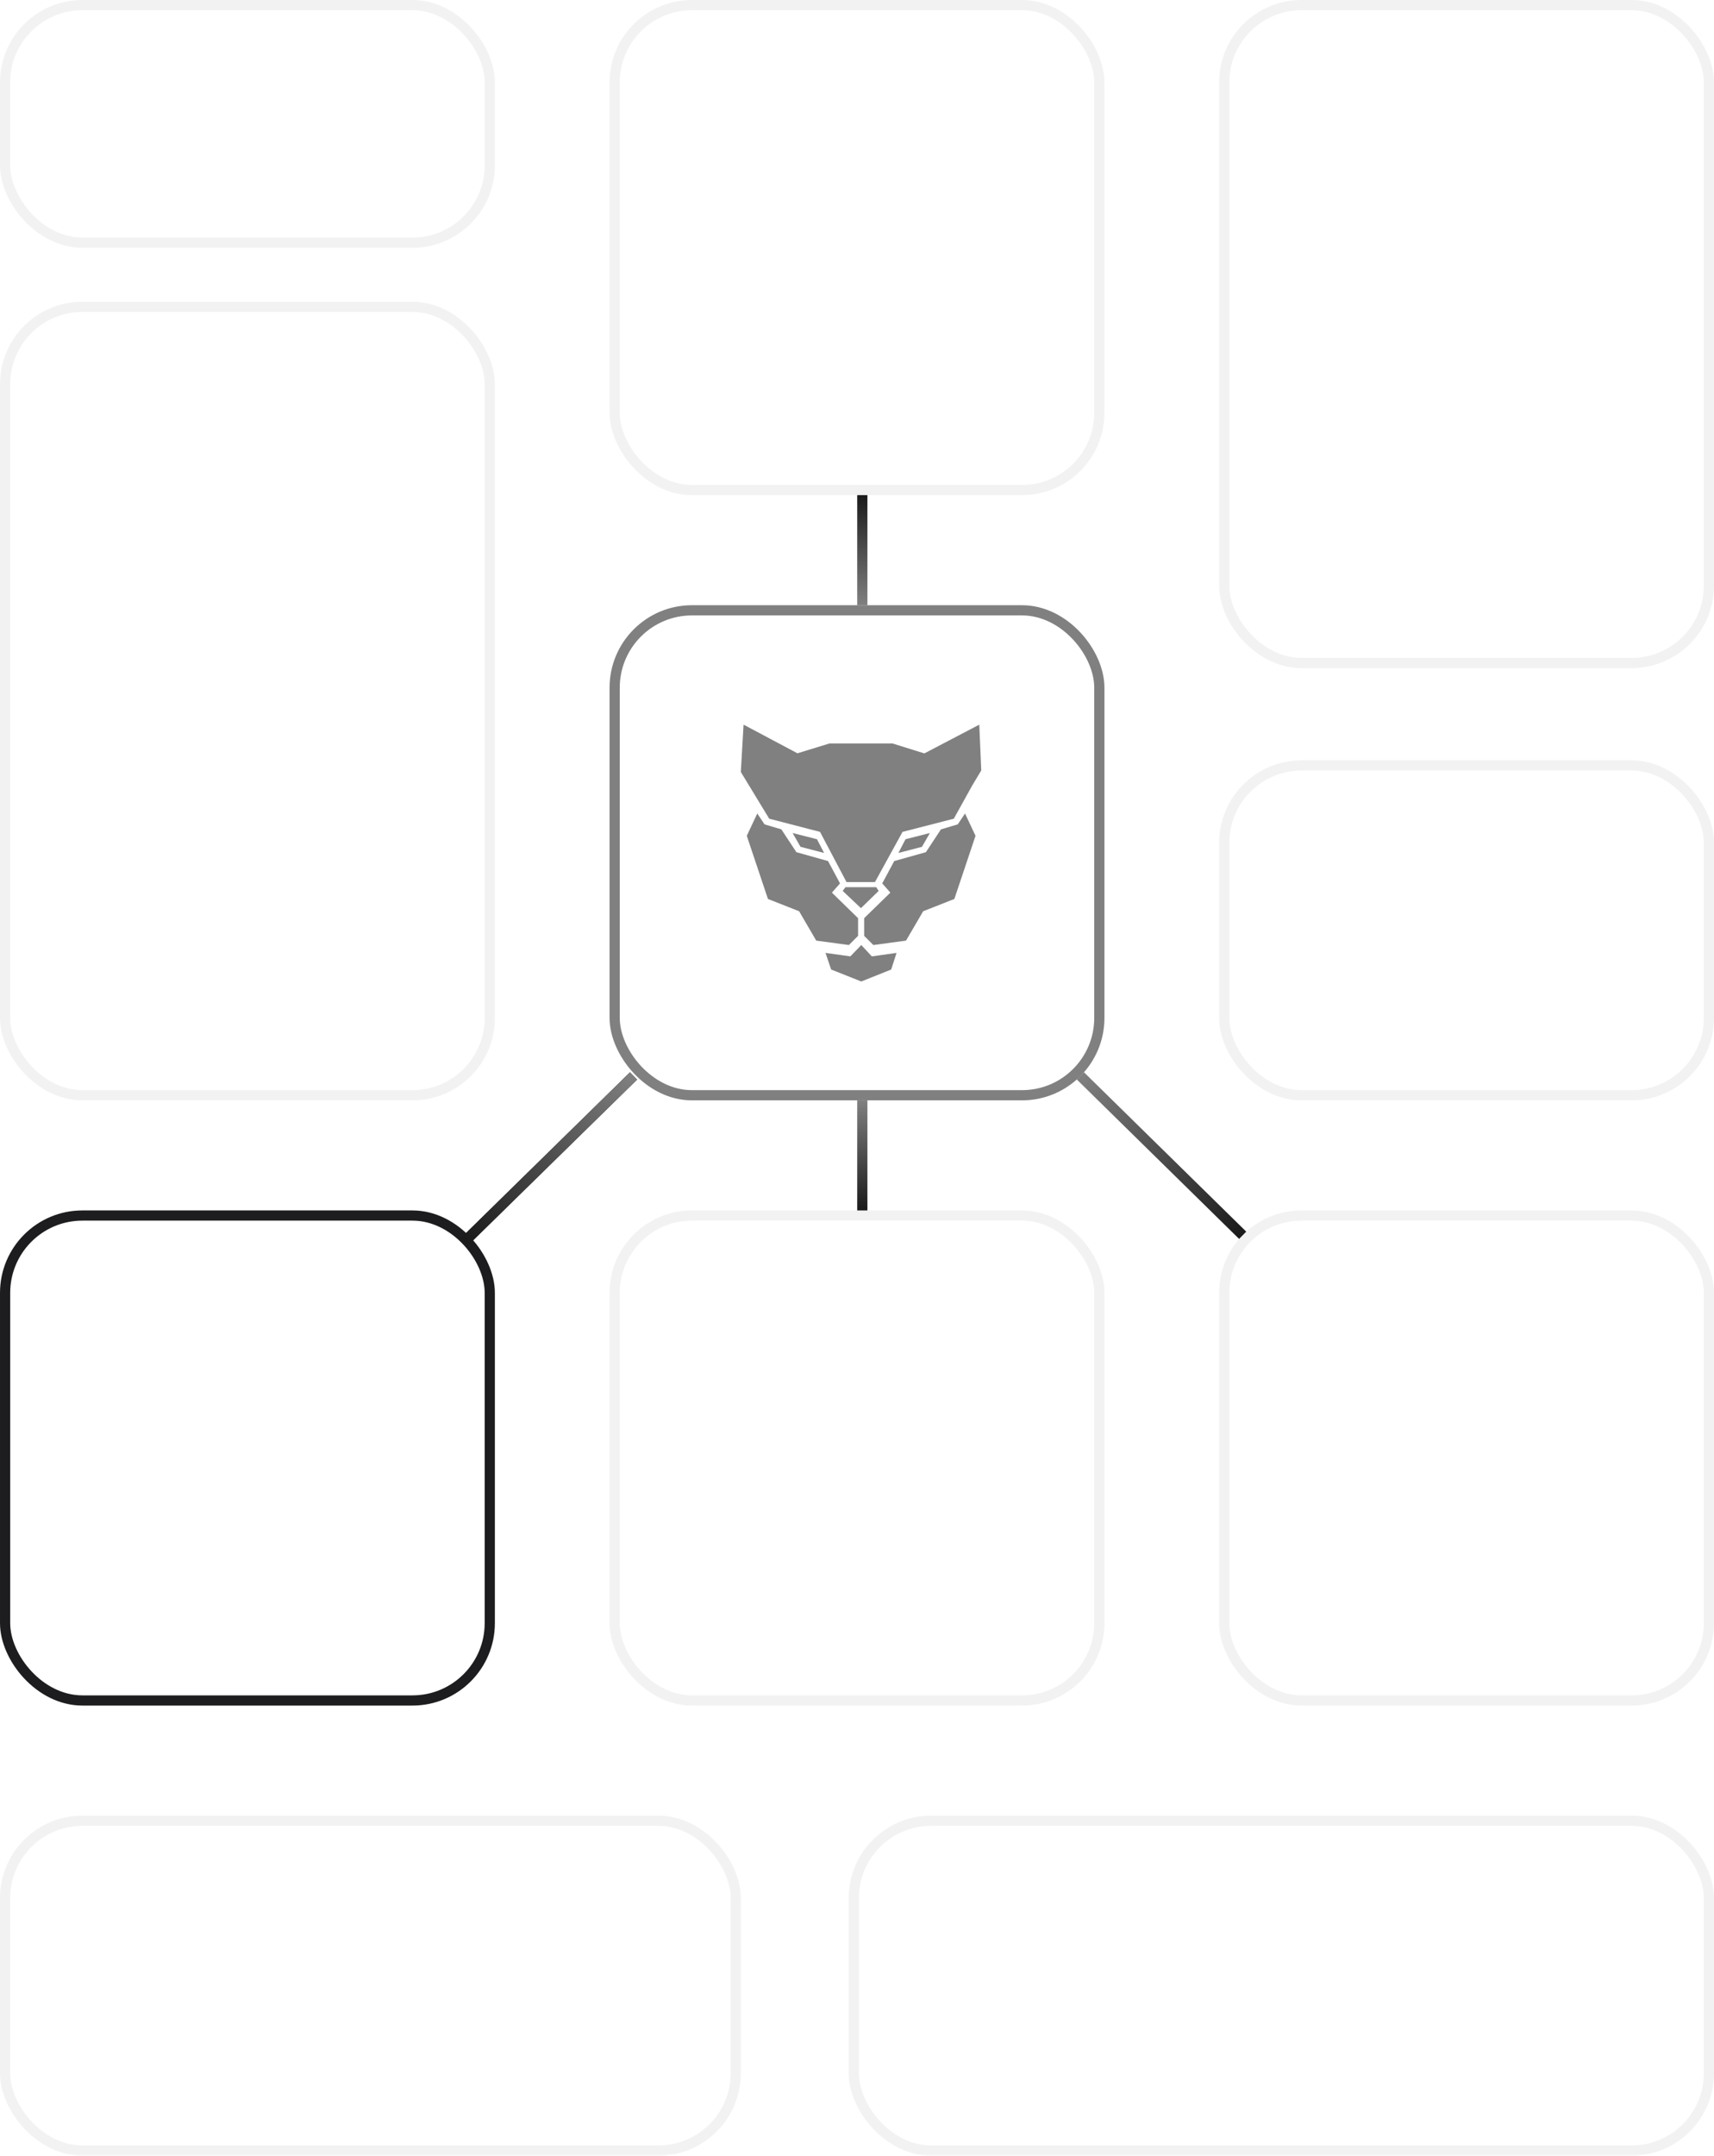 <svg xmlns="http://www.w3.org/2000/svg" width="4035" height="5072" viewBox="0 0 4035 5072" fill="none"><path d="M2124.66 1957.32L2059.79 2075.41H1992.81L1930.47 1957.32L1810.84 1926.29L1744 1816.35L1750.46 1705L1877.25 1772.4L1952.93 1749.23H2100.93L2176.05 1772.68L2305.37 1705L2310 1812.7L2288.66 1848.36L2245.41 1926.29L2124.66 1957.32Z" fill="#808080"></path><path d="M1990.28 2087.48H2062.74L2068.49 2096.19L2026.79 2136.77L1983.82 2096.19L1990.28 2087.48Z" fill="#808080"></path><path d="M2105.14 2025.98L2179.7 2005.06L2215.08 1951.42L2254.68 1939.63L2271.81 1914.07L2296.52 1966.59L2246.67 2115.14L2173.24 2144.07L2132.94 2213.15L2055.99 2223.54L2034.37 2201.92V2160.36L2096.01 2100.26L2076.92 2078.5L2105.14 2025.98Z" fill="#808080"></path><path d="M1949.32 2025.98L1874.8 2005.06L1839.44 1951.42L1799.86 1939.63L1782.74 1914.07L1758.04 1966.59L1807.86 2115.14L1881.26 2144.07L1921.53 2213.15L1998.44 2223.54L2020.05 2201.92V2160.36L1958.44 2100.26L1977.53 2078.5L1949.32 2025.98Z" fill="#808080"></path><path d="M1943.39 2242.08L2001.8 2250.22L2027.63 2223.54L2052.35 2250.22L2110.62 2242.08L2097.98 2281.11L2027.63 2309.33L1956.59 2281.11L1943.39 2242.08Z" fill="#808080"></path><path d="M2131.72 1974.58L2189.11 1959.99L2170.44 1992.47L2114.97 2006.89L2131.72 1974.58Z" fill="#808080"></path><path d="M1923.27 1974.58L1865.88 1959.99L1884.54 1992.47L1940.02 2006.89L1923.27 1974.58Z" fill="#808080"></path><rect x="1447" y="1436" width="1141" height="1141" rx="182" stroke="#808080" stroke-width="24"></rect><rect x="12" y="2860" width="1141" height="1141" rx="182" stroke="#1D1D1F" stroke-width="24"></rect><rect x="1447" y="2860" width="1141" height="1141" rx="182" stroke="#808080" stroke-opacity="0.1" stroke-width="24"></rect><rect x="2882" y="2860" width="1141" height="1141" rx="182" stroke="#808080" stroke-opacity="0.1" stroke-width="24"></rect><rect x="1447" y="12" width="1141" height="1141" rx="182" stroke="#808080" stroke-opacity="0.1" stroke-width="24"></rect><rect x="12" y="722" width="1141" height="1855" rx="182" stroke="#808080" stroke-opacity="0.1" stroke-width="24"></rect><rect x="12" y="12" width="1141" height="559" rx="182" stroke="#808080" stroke-opacity="0.1" stroke-width="24"></rect><rect x="2882" y="12" width="1141" height="1548" rx="182" stroke="#808080" stroke-opacity="0.1" stroke-width="24"></rect><rect x="2882" y="1801" width="1141" height="776" rx="182" stroke="#808080" stroke-opacity="0.1" stroke-width="24"></rect><rect x="12" y="4284" width="1720" height="776" rx="182" stroke="#808080" stroke-opacity="0.1" stroke-width="24"></rect><rect x="2010" y="4284" width="2013" height="776" rx="182" stroke="#808080" stroke-opacity="0.1" stroke-width="24"></rect><line x1="2030" y1="2589" x2="2030" y2="2848" stroke="#808080" stroke-opacity="0.1" stroke-width="24"></line><line x1="2030" y1="2589" x2="2030" y2="2848" stroke="url(#paint0_linear_734_358)" stroke-width="24"></line><line x1="1491.4" y1="2531.57" x2="1093.4" y2="2921.57" stroke="#1D1D1F" stroke-width="24"></line><line x1="1491.4" y1="2531.57" x2="1093.4" y2="2921.57" stroke="url(#paint1_linear_734_358)" stroke-width="24"></line><line x1="2543.41" y1="2531.44" x2="2925.41" y2="2906.44" stroke="url(#paint2_linear_734_358)" stroke-width="24"></line><line x1="2030" y1="1165" x2="2030" y2="1424" stroke="#808080" stroke-opacity="0.1" stroke-width="24"></line><line x1="2030" y1="1165" x2="2030" y2="1424" stroke="url(#paint3_linear_734_358)" stroke-width="24"></line><defs><linearGradient id="paint0_linear_734_358" x1="2017.5" y1="2589" x2="2017.5" y2="2848" gradientUnits="userSpaceOnUse"><stop stop-color="#808080"></stop><stop offset="1" stop-color="#1A1A1A"></stop></linearGradient><linearGradient id="paint1_linear_734_358" x1="1482.65" y1="2522.64" x2="1084.65" y2="2912.64" gradientUnits="userSpaceOnUse"><stop stop-color="#808080"></stop><stop offset="1" stop-color="#1A1A1A"></stop></linearGradient><linearGradient id="paint2_linear_734_358" x1="2534.65" y1="2540.36" x2="2916.65" y2="2915.36" gradientUnits="userSpaceOnUse"><stop stop-color="#808080"></stop><stop offset="1" stop-color="#1A1A1A"></stop></linearGradient><linearGradient id="paint3_linear_734_358" x1="2017.5" y1="1165" x2="2017.5" y2="1424" gradientUnits="userSpaceOnUse"><stop stop-color="#1A1A1A"></stop><stop offset="1" stop-color="#808080"></stop></linearGradient></defs></svg>